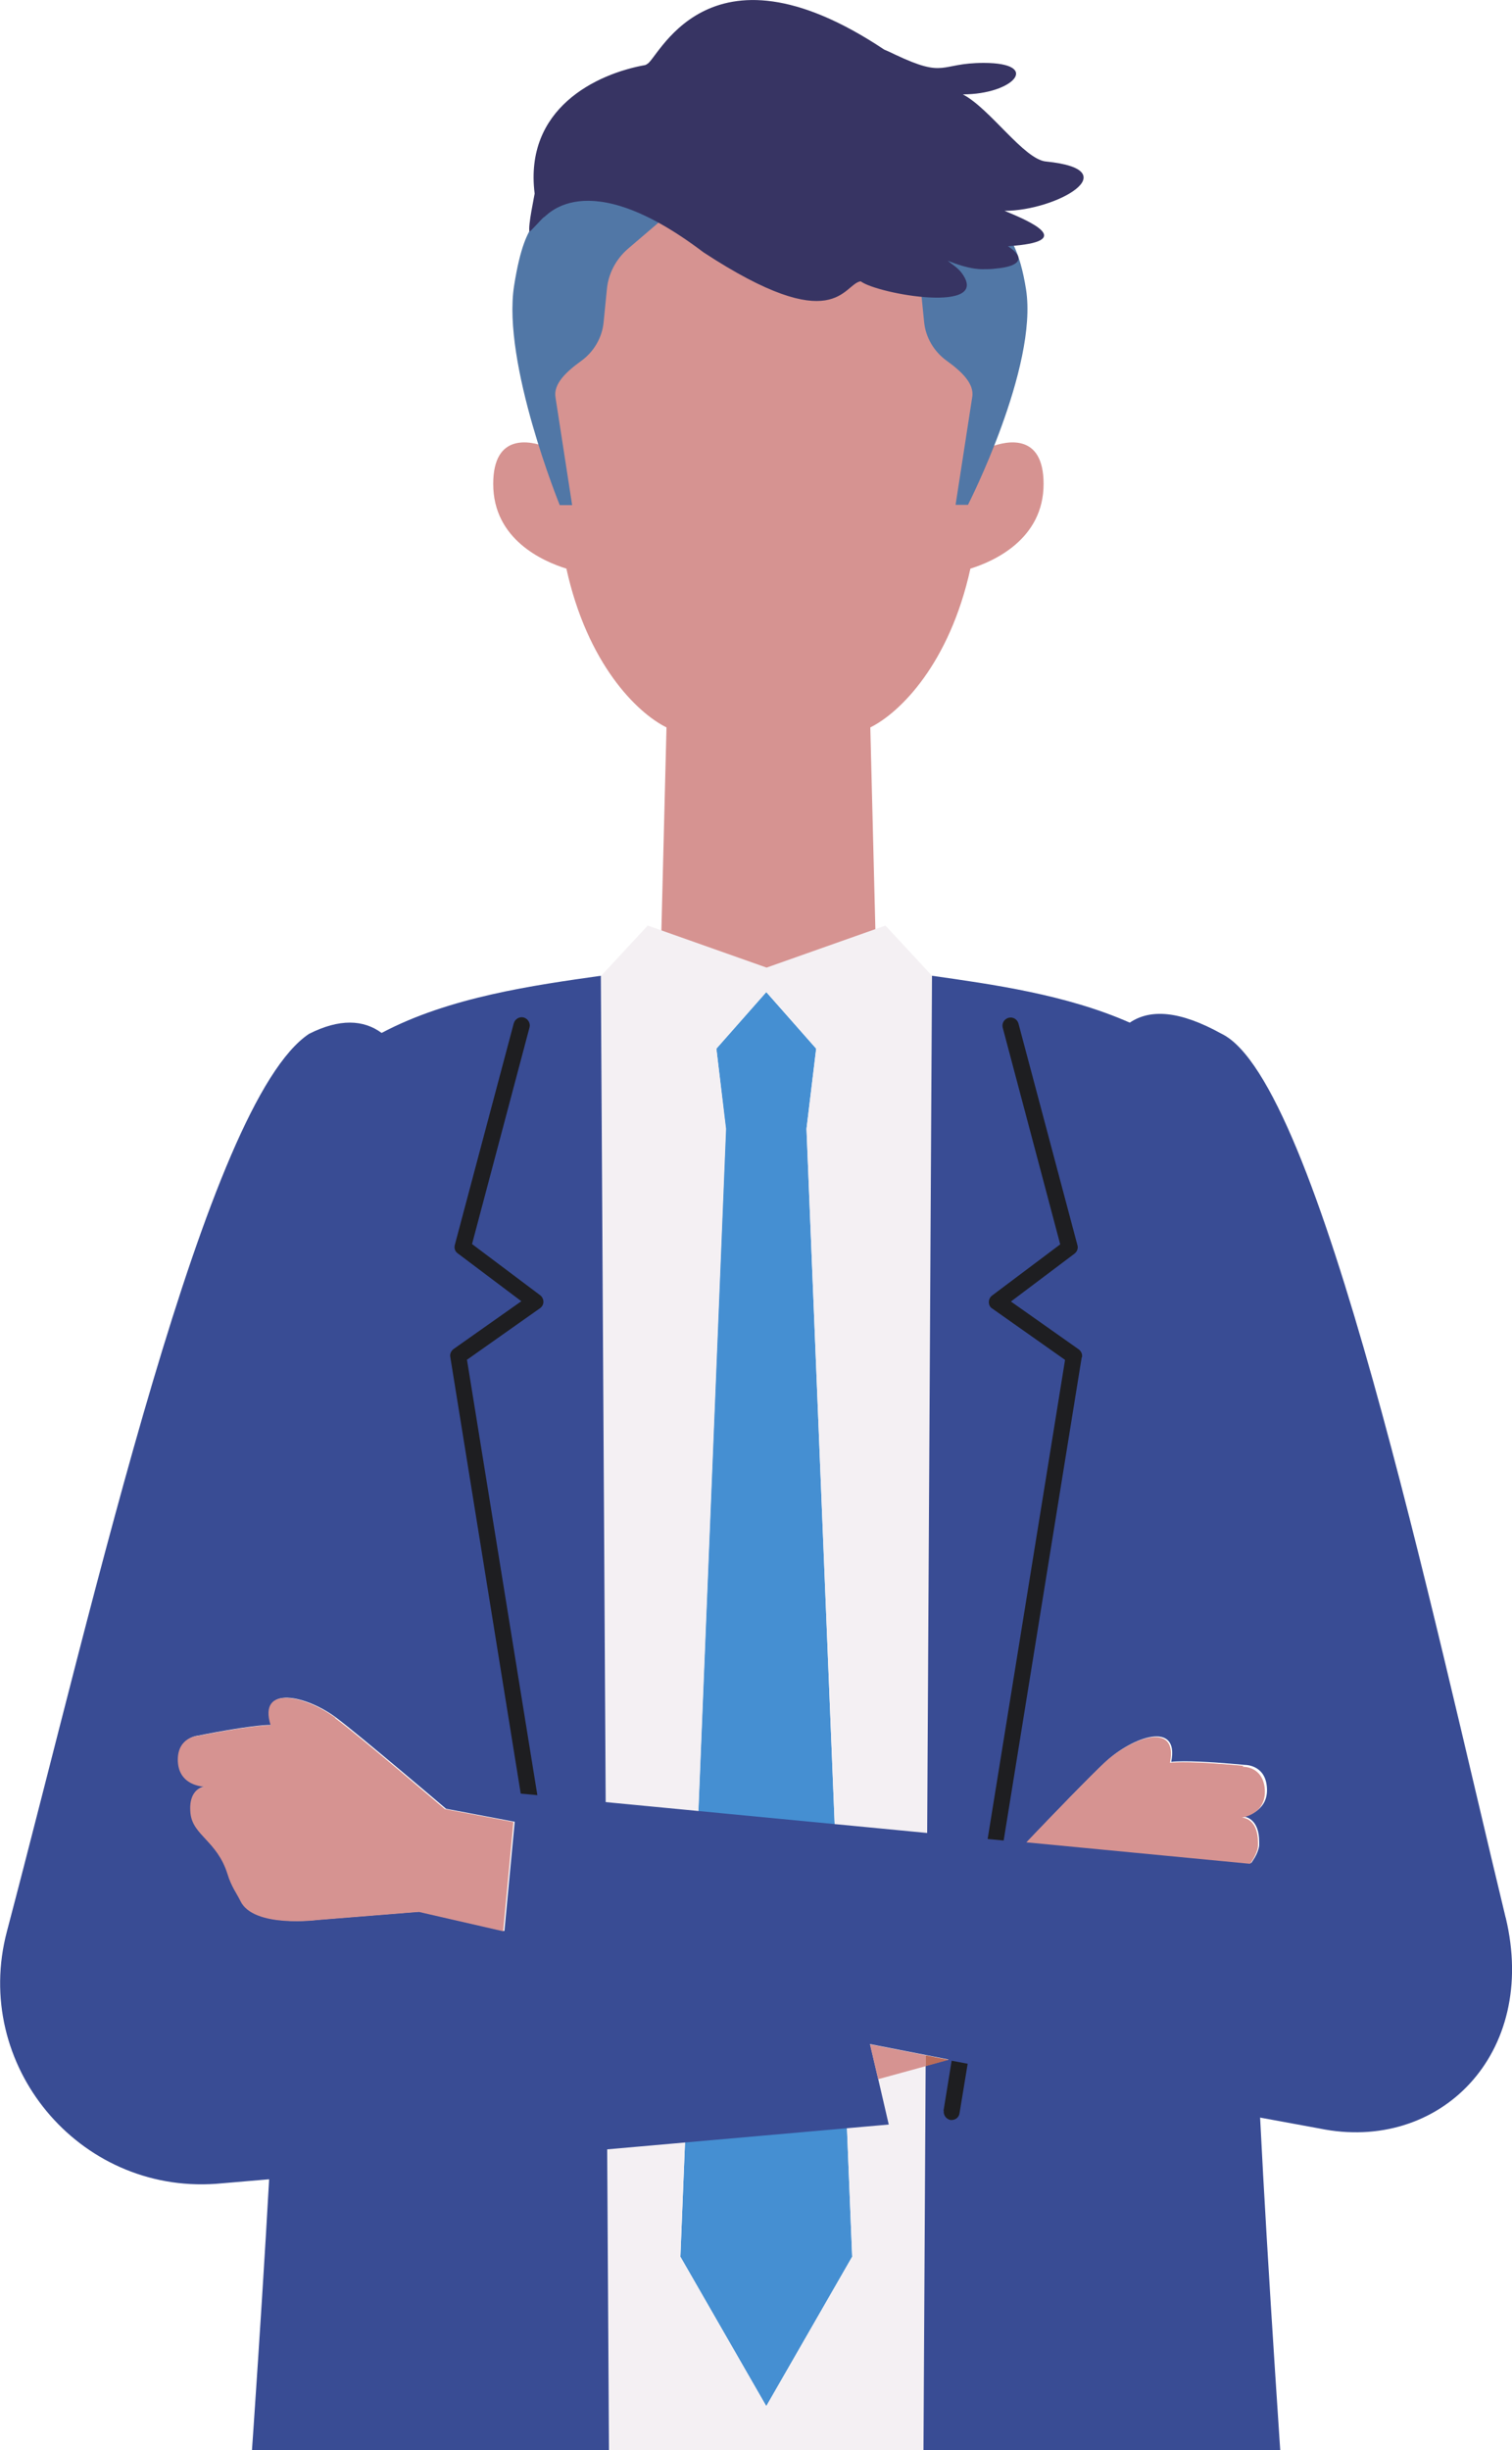<?xml version="1.0" encoding="UTF-8"?><svg id="_レイヤー_2" xmlns="http://www.w3.org/2000/svg" xmlns:xlink="http://www.w3.org/1999/xlink" viewBox="0 0 50 81"><defs><style>.cls-1{fill:#458fd2;}.cls-2{fill:#394c94;}.cls-3{fill:#373463;}.cls-4{fill:#d69391;}.cls-5{fill:#f4f0f3;}.cls-6{fill:#ba6c5a;}.cls-7{fill:#5177a6;}.cls-8{clip-path:url(#clippath);}.cls-9{fill:none;}.cls-10{fill:#1e1e21;}</style><clipPath id="clippath"><rect class="cls-9" width="50" height="81"/></clipPath></defs><g id="_レイヤー_1-2"><g class="cls-8"><g><g><path class="cls-4" d="m32.75,14.77c.05-.79.06-1.64.03-2.56-.14-4.19-2.64-6.87-7.38-6.87s-7.25,2.68-7.38,6.87c-.03.92-.02,1.77.03,2.56-.51-.19-1.74-.47-1.74,1.23,0,1.84,1.65,2.56,2.42,2.8.69,3.13,2.31,4.75,3.31,5.25l-.21,8.36h3.58s3.58,0,3.58,0l-.21-8.36c1-.5,2.62-2.12,3.31-5.25.77-.24,2.42-.97,2.42-2.8,0-1.7-1.23-1.42-1.74-1.23Z"/><g><path class="cls-7" d="m32.42,6.29c-.15.02-.22-1.78-.41-1.78-.09,0-4.47-1.18-1.78.41.27.16-.33,1.14-.68.96.16.17.51.63.68.82.62.66-.08,1.09-1.78.41l1.92,1.64.19,1.9c.05.51.33.98.75,1.28.47.34.92.75.84,1.2l-.55,3.56h.41s2.32-4.55,1.92-7.12c-.41-2.6-1.37-1.91-1.51-3.28Z"/><path class="cls-7" d="m18.11,6.29c.15.02.22-1.78.41-1.78.09,0,4.47-1.18,1.78.41-.27.16.33,1.14.68.96-.16.17,3.13-1.97,2.95-1.78-.62.66-3.56,3.69-1.86,3.01l-1.31,1.12c-.39.34-.64.81-.69,1.32l-.11,1.11c-.05.51-.33.98-.75,1.28-.47.34-.92.75-.84,1.2l.55,3.56h-.41s-1.91-4.69-1.51-7.25c.41-2.6.96-1.78,1.09-3.15Z"/></g><path class="cls-3" d="m32.47,8.9c.17,0,.32,0,.45-.02.83-.07,1-.36.41-.74,2.34-.15.66-.85-.11-1.17,1.71,0,4.11-1.36,1.37-1.63-.73-.07-1.85-1.75-2.75-2.22,1.68,0,2.61-1.04.69-1.04-1.48,0-1.23.53-2.94-.28-.12-.06-.23-.11-.35-.16-5.93-3.95-7.53.48-7.86.48h.02s-.04.02-.06.03c-1.63.29-4.01,1.44-3.66,4.25,0,.04-.23,1.09-.17,1.26,0,.03.45-.47.46-.47.05.05,1.32-1.86,5.29,1.15,4.38,2.87,4.62,1.05,5.2.96.58.43,4.38,1.09,3.33-.29-.13-.17-.31-.27-.45-.39.32.13.62.22.89.26.08.01.16.02.24.02Z"/></g><g><polygon class="cls-1" points="26.67 37.32 26.99 34.67 25.34 32.8 23.69 34.67 24 37.32 22.5 74.61 25.34 79.55 28.18 74.61 26.67 37.32"/><path class="cls-5" d="m30.82,32.26l-1.54-1.66-3.93,1.39-3.93-1.39-1.54,1.66h0s.32,55.52.32,55.52c.76.05,1.52.08,2.27.11v-.03h5.98v.04c.69-.02,1.38-.05,2.06-.09l.32-55.55h0Zm-5.48,47.29l-2.84-4.94,1.51-37.29-.32-2.65,1.65-1.87,1.65,1.87-.32,2.65,1.51,37.29-2.84,4.94Z"/><path class="cls-2" d="m49.79,63.4c-2.42-10-6.16-27.65-9.39-29.22-1.39-.77-2.36-.83-3.04-.37-2.1-.93-4.57-1.27-6.54-1.55h0s-.16,28.34-.16,28.34l-10.63-1.02-.16-27.32h0c-2.19.31-5.01.7-7.25,1.89-.6-.44-1.39-.48-2.4.03-3.4,2.26-7.05,18.52-9.99,29.67-1.17,4.41,2.36,8.67,6.91,8.35l1.76-.15c-.55,9.83-1.74,24.9-1.82,25.6,0,0,.66,1.23,8.58,1.56,2.37.1,4.36-1.69,4.54-4.01.01-.13.02-.26.02-.39l-.02-3.48-.02-3.56-.1-16.71,9.31-.82-.35-1.51-.27-1.15,1.84.36h0l.76.15-.76.21-.11,19.5-.02,3.54-.02,3.46c0,.13,0,.26.02.39.19,2.31,2.18,4.79,4.54,4.69,7.92-.33,8.58-1.56,8.58-1.56-.08-.76-1.44-18.54-1.93-28.31l1.96.36c3.97.82,7.25-2.46,6.16-6.98Zm-33.13.44l-2.79-.64-3.37.27s-2.1.27-2.53-.63c-.12-.26-.3-.48-.43-.9-.34-1.08-1.14-1.27-1.22-1.99-.09-.84.46-.89.46-.89,0,0-.9-.01-.88-.91.01-.72.66-.77.66-.77,0,0,1.77-.36,2.41-.35-.43-1.35,1.18-.97,2.15-.24.8.6,3.63,3.01,3.63,3.01l2.27.43-.34,3.61Zm24.98-4.04c-.2.19-.46.25-.53.26-.02,0-.03,0-.03,0,0,0,.01,0,.03,0,.11,0,.53.1.53.83,0,.03,0,.06,0,.08,0,0,0,.01,0,.02,0,.05-.01.09-.02.13-.04.14-.1.26-.18.38h0s-.04.06-.06.09h0l-7.4-.71c.81-.85,2.09-2.18,2.58-2.63.89-.83,2.45-1.38,2.17,0,.43-.05,1.4.01,1.97.06.27.02.46.04.46.04,0,0,.65-.02.73.69.04.35-.07.58-.22.73Z"/><g><path class="cls-10" d="m35.78,44.87c.02-.1-.03-.2-.11-.26l-2.24-1.58,2.1-1.58c.09-.07.13-.18.1-.28l-1.95-7.33c-.04-.14-.18-.23-.33-.19-.14.04-.23.18-.19.33l1.9,7.16-2.25,1.69c-.07.05-.11.13-.11.22,0,.09.04.17.11.21l2.41,1.7-2.56,15.84.53.05,2.58-15.97Z"/><path class="cls-10" d="m31.21,69.78c-.02.15.08.28.22.31.01,0,.03,0,.04,0,.13,0,.24-.09.26-.22l.27-1.64-.53-.1-.27,1.66Z"/><path class="cls-10" d="m15.45,44.95l2.41-1.7c.07-.05.11-.13.11-.21s-.04-.17-.11-.22l-2.25-1.69,1.9-7.16c.04-.14-.05-.29-.19-.33-.14-.04-.29.05-.33.19l-1.95,7.33c-.03.11.01.22.1.28l2.1,1.58-2.24,1.58c-.08.06-.13.16-.11.26l2.33,14.44.55.05-2.33-14.41Z"/></g></g><g><path class="cls-4" d="m11.1,56.8c-.97-.73-2.58-1.12-2.15.24-.64,0-2.41.35-2.41.35,0,0-.65.04-.66.77-.01.9.88.91.88.91,0,0-.55.04-.46.89.08.72.88.91,1.22,1.99.13.43.31.65.43.9.43.9,2.53.63,2.53.63l3.37-.27,2.79.64.34-3.61-2.27-.43s-2.82-2.41-3.63-3.01Z"/><polygon class="cls-4" points="29.85 67.8 28.77 67.59 29.04 68.74 30.61 68.31 30.61 67.95 29.85 67.8"/><polygon class="cls-6" points="30.61 67.95 30.61 68.31 31.37 68.1 30.61 67.95"/><path class="cls-4" d="m41.12,58.38s-.18-.02-.46-.04c-.58-.05-1.54-.11-1.97-.06.28-1.39-1.27-.84-2.17,0-.48.45-1.77,1.78-2.58,2.63l7.4.71h0s.04-.06.06-.09h0c.08-.12.14-.25.18-.38.01-.04.02-.09.02-.13,0,0,0-.01,0-.02,0-.03,0-.05,0-.08,0-.74-.42-.82-.53-.83-.02,0-.03,0-.03,0,0,0,.01,0,.03,0,.08-.01.34-.07.53-.26.15-.15.26-.38.22-.73-.09-.72-.73-.69-.73-.69Z"/></g></g></g></g></svg>